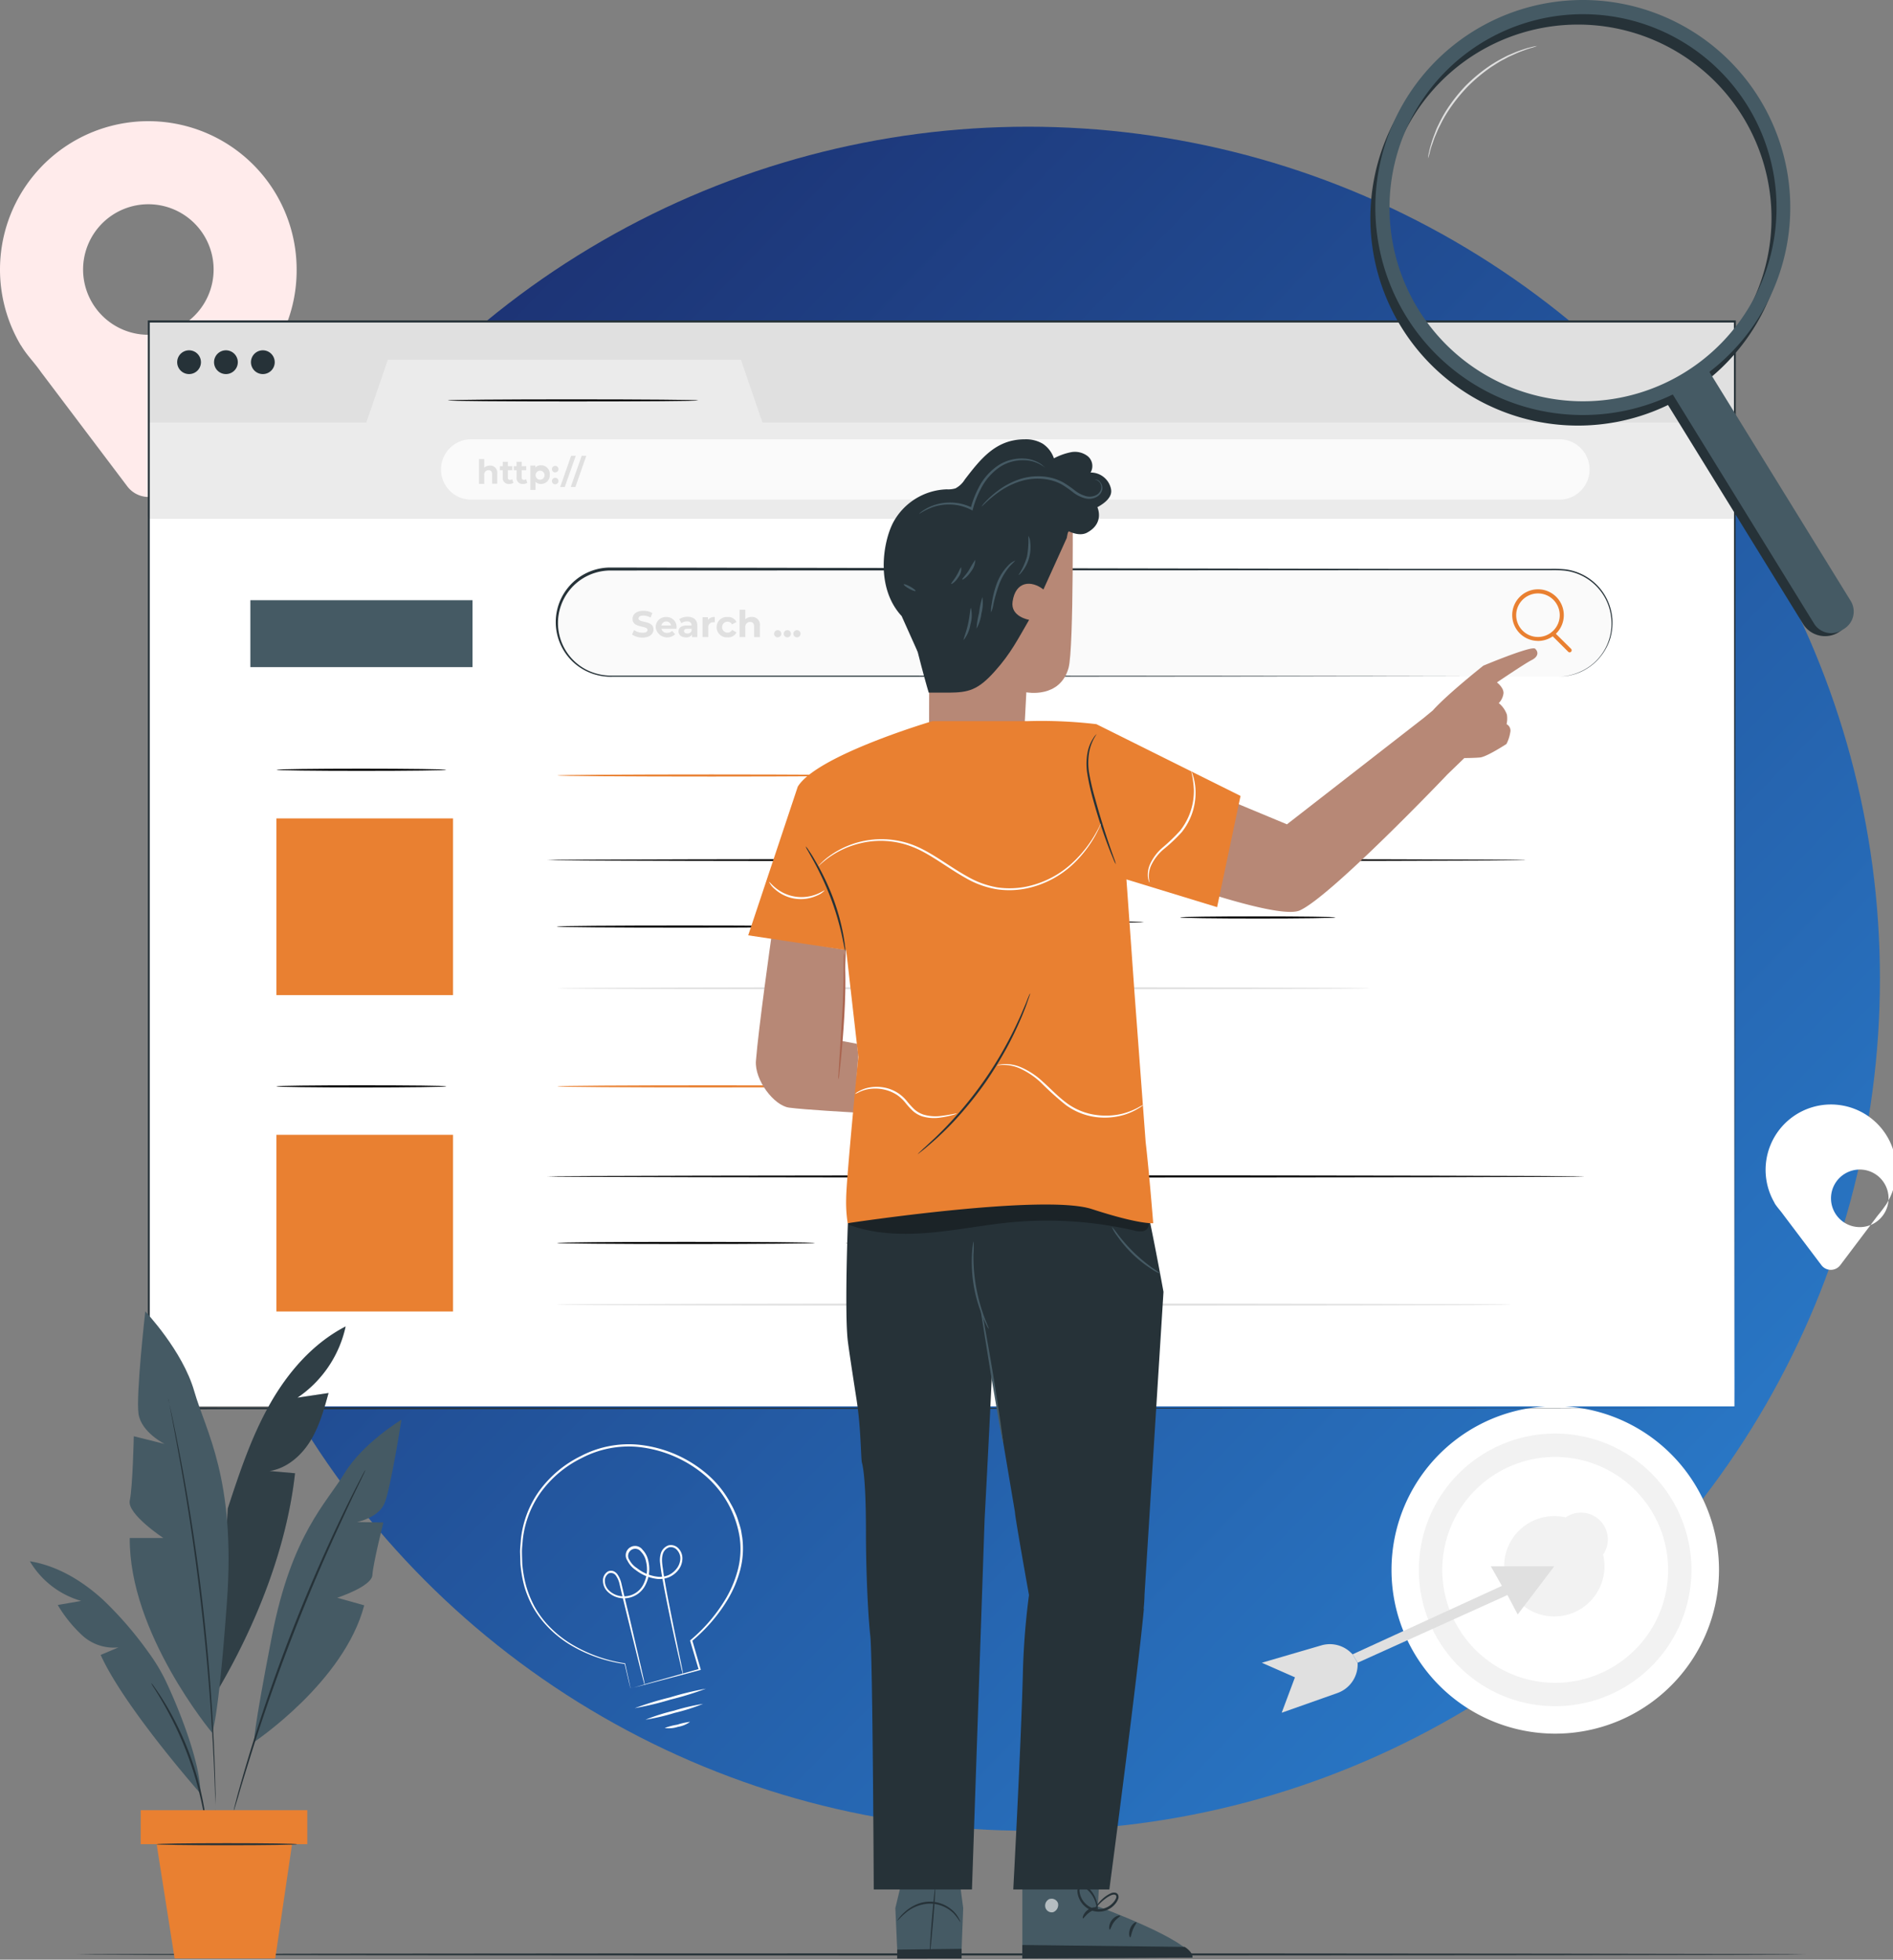 <?xml version="1.0" encoding="UTF-8"?>
<svg xmlns="http://www.w3.org/2000/svg" viewBox="0 0 400 414">
  <rect x="0" y="0" width="400" height="414" fill="#808080" stroke="none"/>
  <defs>
    <linearGradient id="a" x1=".13" x2=".85" y1=".15" y2=".85" gradientUnits="objectBoundingBox">
      <stop offset="0" stop-color="#112a73"></stop>
      <stop offset="1" stop-color="#1f75cc"></stop>
    </linearGradient>
  </defs>
  <circle cx="180" cy="180" r="180" fill="url(#a)" data-name="Ellipse 9467" opacity=".9" transform="translate(37.24 26.77)"></circle>
  <g data-name="Web search-pana">
    <path fill="#ffebeb" d="M62.68 57.08a31.34 31.34 0 1 0-58.3 15.84l.09.1c1.2 2.04 2.7 3.44 4.22 5.62l18.2 24.1a5.65 5.65 0 0 0 9.03 0l17.84-23.7a68.3 68.3 0 0 0 4.55-6l.06-.09a31.14 31.14 0 0 0 4.31-15.87ZM31.34 70.73a13.79 13.79 0 1 1 9.76-4.04 13.8 13.8 0 0 1-9.76 4.04Z" data-name="Pfad 89055"></path>
    <path fill="#fff" d="M400.7 247.16a13.81 13.81 0 1 0-25.72 6.98v.05c.53.86 1.2 1.53 1.87 2.47l8.02 10.62a2.5 2.5 0 0 0 3.99 0l7.88-10.44a29.6 29.6 0 0 0 2-2.66v-.04a13.67 13.67 0 0 0 1.97-6.98Zm-13.8 6a6.08 6.08 0 1 1 0 .01Z" data-name="Pfad 89056"></path>
    <path fill="#fff" d="M304.16 307.2a34.6 34.6 0 1 1 0 48.92 34.6 34.6 0 0 1 0-48.92Z" data-name="Pfad 89556"></path>
    <path fill="#f2f2f2" d="M328.61 360.46a28.8 28.8 0 1 1 28.8-28.8 28.8 28.8 0 0 1-28.8 28.8Zm0-52.66a23.86 23.86 0 1 0 23.87 23.87 23.86 23.86 0 0 0-23.87-23.87Z" data-name="Pfad 89057"></path>
    <path fill="#f2f2f2" d="M328.42 341.5a10.6 10.6 0 1 1 10.61-10.6 10.6 10.6 0 0 1-10.6 10.6Zm0-16.28a5.66 5.66 0 1 1 0 .01Z" data-name="Pfad 89058"></path>
    <path fill="#e0e0e0" d="M328.42 330.91h-13.4l2.34 4.13-31.55 14.46 1.06 1.78 31.66-14.3 2.17 4.1Z" data-name="Pfad 89059"></path>
    <path fill="#e0e0e0" d="m285.81 349.5-.33-.32a6.4 6.4 0 0 0-6.27-1.57l-12.58 3.67 7 3.08-2.8 7.48 11.8-4.17a6.41 6.41 0 0 0 4.24-6.35Z" data-name="Pfad 89060"></path>
    <path fill="#fff" d="m133.16 356.76.25-.09.75-.21 2.86-.86 10.73-3.01-.1.18-1.82-6.12v-.09l.09-.08a34.35 34.35 0 0 0 7.48-8.8 24.09 24.09 0 0 0 2.5-6 17.48 17.48 0 0 0 .4-6.86 21.61 21.61 0 0 0-7.05-12.86 25.96 25.96 0 0 0-14.58-6.29 21.44 21.44 0 0 0-11.72 2.35 23.4 23.4 0 0 0-8.74 7.35 21.17 21.17 0 0 0-3.75 9.98c-.06.86-.18 1.72-.17 2.58s.04 1.71.07 2.5a25.8 25.8 0 0 0 .86 4.76 22.3 22.3 0 0 0 1.72 4.21 20.67 20.67 0 0 0 2.47 3.51 23.3 23.3 0 0 0 6 4.82 30.82 30.82 0 0 0 10.63 3.67h.06v.06l.86 3.89.2 1a7 7 0 0 1 .07.35 1.35 1.35 0 0 1-.09-.3l-.24-.99-.92-3.92.07.06a30.43 30.43 0 0 1-10.76-3.59 23.42 23.42 0 0 1-6.09-4.84 21.04 21.04 0 0 1-2.57-3.56 22.57 22.57 0 0 1-1.8-4.29 27.31 27.31 0 0 1-.86-4.83l-.08-2.57c0-.86.12-1.72.17-2.57a21.48 21.48 0 0 1 3.8-10.2 23.86 23.86 0 0 1 8.9-7.5 21.85 21.85 0 0 1 12-2.4 26.32 26.32 0 0 1 14.86 6.41 21.54 21.54 0 0 1 4.81 6.1 13.66 13.66 0 0 1 .86 1.72 12.43 12.43 0 0 1 .67 1.71c.18.6.38 1.18.54 1.78s.21 1.2.33 1.8a17.96 17.96 0 0 1-.44 7.03 24.31 24.31 0 0 1-2.57 6.09 34.71 34.71 0 0 1-7.6 8.85l.05-.17 1.78 6.12.04.13-.14.05-10.85 2.88-2.86.75-.72.18Z" data-name="Pfad 89061"></path>
    <path fill="#fff" d="M149.15 356.76a64.23 64.23 0 0 1-7.46 2.3 64.39 64.39 0 0 1-7.58 1.82 67.42 67.42 0 0 1 7.46-2.28 65.57 65.57 0 0 1 7.58-1.84Z" data-name="Pfad 89062"></path>
    <path fill="#fff" d="M145.8 363.78a6.11 6.11 0 0 1-2.58 1.05 6.2 6.2 0 0 1-2.77.24 13.29 13.29 0 0 1 2.66-.7 13.88 13.88 0 0 1 2.68-.6Z" data-name="Pfad 89063"></path>
    <path fill="#fff" d="M136.22 355.96a.93.93 0 0 1-.09-.24l-.2-.73-.72-2.8-2.57-10.35c-.54-2.19-1.13-4.58-1.72-7.14a4.76 4.76 0 0 0-.74-1.77 1.26 1.26 0 0 0-1.57-.52 1.83 1.83 0 0 0-.8 1.64 2.81 2.81 0 0 0 .75 1.84 4.51 4.51 0 0 0 3.97 1.31 4.58 4.58 0 0 0 3.49-2.63 6.91 6.91 0 0 0 .5-4.65 4.14 4.14 0 0 0-1.08-2.1 1.5 1.5 0 0 0-2.43 1.77 4.64 4.64 0 0 0 1.6 1.71 8.57 8.57 0 0 0 4.39 1.81 4.83 4.83 0 0 0 2.24-.33 4.66 4.66 0 0 0 1.72-1.37 3.6 3.6 0 0 0 .79-1.99 2.57 2.57 0 0 0-.66-1.92 1.72 1.72 0 0 0-1.71-.6 2.13 2.13 0 0 0-1.3 1.35c-.42 1.26-.05 2.67.1 3.96.41 2.58.86 5.03 1.31 7.23.86 4.4 1.6 7.95 2.11 10.45l.58 2.83.13.75a1.3 1.3 0 0 1 0 .26 1.13 1.13 0 0 1-.07-.25l-.2-.73-.65-2.82c-.56-2.45-1.36-6-2.26-10.42-.44-2.2-.93-4.62-1.37-7.24-.1-.66-.2-1.32-.27-2.01a4.96 4.96 0 0 1 .17-2.15 2.57 2.57 0 0 1 1.57-1.62 2.17 2.17 0 0 1 2.2.71 3.04 3.04 0 0 1 .76 2.24 4 4 0 0 1-.86 2.25 5.08 5.08 0 0 1-1.93 1.5 5.37 5.37 0 0 1-2.46.39 9.12 9.12 0 0 1-4.63-1.9 4.94 4.94 0 0 1-1.72-1.95 1.97 1.97 0 0 1 3.2-2.3 4.67 4.67 0 0 1 1.2 2.34 7.37 7.37 0 0 1-.55 4.97 5.08 5.08 0 0 1-3.82 2.87 4.92 4.92 0 0 1-4.36-1.48 3.2 3.2 0 0 1-.85-2.13 2.2 2.2 0 0 1 1.04-2 1.53 1.53 0 0 1 1.19-.06 1.96 1.96 0 0 1 .85.7 5.53 5.53 0 0 1 .82 1.92c.6 2.57 1.17 4.97 1.71 7.17l2.4 10.37.64 2.83.15.73a.79.79 0 0 1 0 .3Z" data-name="Pfad 89064"></path>
    <path fill="#fff" d="M148.56 359.97a41.55 41.55 0 0 1-6 1.9 43.92 43.92 0 0 1-6.16 1.44 41.53 41.53 0 0 1 6-1.9 44.22 44.22 0 0 1 6.16-1.44Z" data-name="Pfad 89065"></path>
    <path fill="#263238" d="M381.65 412.9c0 .12-81.83.22-182.76.22s-182.78-.1-182.78-.22 81.82-.22 182.78-.22 182.76.1 182.76.22Z" data-name="Pfad 89066"></path>
    <path fill="#e0e0e0" d="M31.4 67.96h335.15v21.47H31.4z" data-name="Rechteck 148879"></path>
    <path fill="#fff" d="M31.34 109.15H366.5v187.97H31.34z" data-name="Rechteck 148880"></path>
    <path fill="#ebebeb" d="M31.4 89.27H77.4l4.56-13.28h74.6l4.55 13.28h205.44v20.34H31.38Z" data-name="Pfad 89067"></path>
    <path fill="#263238" d="M42.46 76.52a2.51 2.51 0 1 1-.74-1.78 2.52 2.52 0 0 1 .74 1.78Z" data-name="Pfad 89068"></path>
    <path fill="#263238" d="M50.25 76.52a2.51 2.51 0 1 1-.74-1.78 2.52 2.52 0 0 1 .74 1.78Z" data-name="Pfad 89069"></path>
    <path fill="#263238" d="M58.05 76.52a2.51 2.51 0 1 1-.74-1.78 2.52 2.52 0 0 1 .74 1.78Z" data-name="Pfad 89070"></path>
    <path fill="#fafafa" d="M329.51 105.56H99.57a6.38 6.38 0 0 1-6.38-6.38 6.38 6.38 0 0 1 6.38-6.38H329.5a6.38 6.38 0 0 1 6.38 6.38 6.38 6.38 0 0 1-6.38 6.38Z" data-name="Pfad 89071"></path>
    <path fill="#e0e0e0" d="M105.07 100.03v2.16h-1.09v-1.99c0-.6-.28-.86-.76-.86a.9.9 0 0 0-.9 1.02v1.87h-1.1v-5.24h1.1v1.82a1.72 1.72 0 0 1 1.2-.45 1.48 1.48 0 0 1 1.55 1.67Z" data-name="Pfad 89072"></path>
    <path fill="#e0e0e0" d="M108.49 102a1.53 1.53 0 0 1-.86.24 1.24 1.24 0 0 1-1.4-1.36v-1.54h-.6v-.86h.6v-.92h1.08v.92h.94v.86h-.94v1.54a.44.44 0 0 0 .47.5.7.7 0 0 0 .44-.14Z" data-name="Pfad 89073"></path>
    <path fill="#e0e0e0" d="M111.42 102a1.56 1.56 0 0 1-.86.24 1.24 1.24 0 0 1-1.4-1.36v-1.54h-.59v-.86h.58v-.92h1.1v.92h.94v.86h-.95v1.54a.45.45 0 0 0 .47.5.73.73 0 0 0 .45-.14Z" data-name="Pfad 89074"></path>
    <path fill="#e0e0e0" d="M116.17 100.3a1.83 1.83 0 0 1-1.88 1.94 1.47 1.47 0 0 1-1.13-.45v1.71h-1.1v-5.14h1.07v.43a1.48 1.48 0 0 1 1.18-.49 1.83 1.83 0 0 1 1.86 2Zm-1.1 0a.95.95 0 1 0-.25.74.96.96 0 0 0 .24-.74Z" data-name="Pfad 89075"></path>
    <path fill="#e0e0e0" d="M116.63 99.04a.69.69 0 1 1 .32.66.69.69 0 0 1-.32-.66Zm0 2.51a.69.69 0 1 1 .32.66.69.69 0 0 1-.32-.66Z" data-name="Pfad 89076"></path>
    <path fill="#e0e0e0" d="M120.68 96.29h.98l-2.32 6.6h-.97Z" data-name="Pfad 89077"></path>
    <path fill="#e0e0e0" d="M122.92 96.29h.97l-2.31 6.6h-.98Z" data-name="Pfad 89078"></path>
    <path fill="#fafafa" d="M329.3 142.95H128.96a11.31 11.31 0 0 1-11.3-11.3 11.32 11.32 0 0 1 11.3-11.32H329.3a11.32 11.32 0 0 1 11.32 11.31 11.31 11.31 0 0 1-11.32 11.31Z" data-name="Pfad 89079"></path>
    <path fill="#263238" d="M329.3 142.96a11.91 11.91 0 0 0 4.63-1.05 11.1 11.1 0 0 0 6.56-11 11.24 11.24 0 0 0-1.27-4.48 11.36 11.36 0 0 0-3.37-3.85 11.15 11.15 0 0 0-5.2-2.02 26.36 26.36 0 0 0-2.98-.09h-31.93l-166.76.06a11.1 11.1 0 0 0-5.19 20.9 11.5 11.5 0 0 0 5.57 1.3h55.89l74.97.05 50.6.07-50.6.07-74.97.05h-55.9a11.8 11.8 0 0 1-5.76-1.34 11.53 11.53 0 0 1 5.39-21.73l166.8.28h31.92a27.26 27.26 0 0 1 3.03.1 11.43 11.43 0 0 1 9.97 10.55 11.73 11.73 0 0 1-.5 4.2 11.52 11.52 0 0 1-1.71 3.3 11.37 11.37 0 0 1-4.5 3.63 11.66 11.66 0 0 1-3.43.92c-.84.08-1.26.08-1.26.08Z" data-name="Pfad 89080"></path>
    <path fill="#e0e0e0" d="m133.56 134.05.42-.94a3.23 3.23 0 0 0 1.8.57c.74 0 1.04-.25 1.04-.59 0-1.02-3.16-.31-3.16-2.34 0-.92.75-1.71 2.3-1.71a3.67 3.67 0 0 1 1.89.48l-.39.96a3.04 3.04 0 0 0-1.5-.43c-.75 0-1.04.28-1.04.62 0 1 3.16.31 3.16 2.31 0 .91-.76 1.72-2.3 1.72a3.83 3.83 0 0 1-2.22-.65Z" data-name="Pfad 89081"></path>
    <path fill="#e0e0e0" d="M142.93 132.84h-3.16a1.12 1.12 0 0 0 1.2.86 1.42 1.42 0 0 0 1.04-.41l.65.7a2.44 2.44 0 0 1-4.11-1.48 2.13 2.13 0 0 1 2.23-2.15 2.08 2.08 0 0 1 2.18 2.17l-.03.31Zm-3.18-.7h2.06a1.05 1.05 0 0 0-2.06 0Z" data-name="Pfad 89082"></path>
    <path fill="#e0e0e0" d="M147.35 132.2v2.4h-1.13v-.53a1.38 1.38 0 0 1-1.28.59c-.98 0-1.56-.55-1.56-1.27s.52-1.25 1.79-1.25h.97c0-.52-.32-.86-.97-.86a2 2 0 0 0-1.2.38l-.44-.85a3.22 3.22 0 0 1 1.8-.51c1.25.05 2.02.64 2.02 1.9Zm-1.21 1.07v-.43h-.86c-.57 0-.75.2-.75.49s.26.5.68.5a.9.9 0 0 0 .93-.56Z" data-name="Pfad 89083"></path>
    <path fill="#e0e0e0" d="M151.04 130.35v1.11h-.27a1.03 1.03 0 0 0-1.11 1.15v1.98h-1.21v-4.19h1.15v.55a1.72 1.72 0 0 1 1.44-.6Z" data-name="Pfad 89084"></path>
    <path fill="#e0e0e0" d="M151.42 132.5a2.16 2.16 0 0 1 2.33-2.15 1.91 1.91 0 0 1 1.87 1.06l-.94.5a1.04 1.04 0 0 0-.94-.57 1.16 1.16 0 1 0 0 2.32 1.02 1.02 0 0 0 .94-.58l.94.52a1.93 1.93 0 0 1-1.87 1.05 2.16 2.16 0 0 1-2.33-2.15Z" data-name="Pfad 89085"></path>
    <path fill="#e0e0e0" d="M160.57 132.2v2.4h-1.22v-2.22c0-.68-.3-.98-.86-.98a1 1 0 0 0-1 1.13v2.06h-1.22v-5.77h1.22v2.02a1.83 1.83 0 0 1 1.33-.5 1.64 1.64 0 0 1 1.75 1.85Z" data-name="Pfad 89086"></path>
    <path fill="#e0e0e0" d="M163.57 133.9a.76.76 0 1 1 .76.75.76.76 0 0 1-.76-.76Z" data-name="Pfad 89087"></path>
    <path fill="#e0e0e0" d="M165.61 133.89a.76.76 0 1 1 .76.76.75.75 0 0 1-.76-.76Z" data-name="Pfad 89088"></path>
    <path fill="#e0e0e0" d="M167.64 133.9a.76.76 0 1 1 .76.75.76.76 0 0 1-.76-.76Z" data-name="Pfad 89089"></path>
    <path d="M94.32 162.63c0 .12-8.04.22-17.95.22s-17.96-.1-17.96-.22 8.04-.23 17.96-.23 17.95.12 17.95.23Z" data-name="Pfad 89090"></path>
    <path fill="#e98031" d="M58.41 172.9h37.32v37.33H58.41z" data-name="Rechteck 148881"></path>
    <path d="M322.5 181.7c0 .13-46.31.23-103.46.23s-103.45-.1-103.45-.22 46.3-.23 103.45-.23 103.46.1 103.46.23Z" data-name="Pfad 89091"></path>
    <path d="M172.18 195.75c0 .13-12.2.22-27.26.22s-27.27-.09-27.27-.22 12.2-.22 27.27-.22 27.26.1 27.26.22Z" data-name="Pfad 89092"></path>
    <path fill="#e0e0e0" d="M289.43 208.79c0 .12-38.46.22-85.89.22s-85.89-.1-85.89-.22 38.45-.24 85.9-.24 85.88.1 85.88.24Z" data-name="Pfad 89093"></path>
    <path d="M94.32 229.51c0 .12-8.04.23-17.95.23s-17.96-.1-17.96-.23 8.04-.22 17.96-.22 17.95.08 17.95.22Z" data-name="Pfad 89094"></path>
    <path fill="#e98031" d="M58.41 239.75h37.32v37.32H58.41z" data-name="Rechteck 148882"></path>
    <path d="M334.8 248.54c0 .13-49.08.22-109.6.22s-109.62-.1-109.62-.22 49.07-.22 109.61-.22 109.6.1 109.6.22Z" data-name="Pfad 89095"></path>
    <path d="M172.18 262.6c0 .12-12.2.22-27.26.22s-27.27-.1-27.27-.22 12.2-.23 27.27-.23 27.26.1 27.26.23Z" data-name="Pfad 89096"></path>
    <path fill="#e0e0e0" d="M319.34 275.62c0 .13-45.15.22-100.83.22s-100.86-.09-100.86-.22 45.15-.22 100.86-.22 100.83.1 100.83.22Z" data-name="Pfad 89097"></path>
    <path fill="#263238" d="m366.56 297.57-.18-229.61.18.18H31.42l.22-.23v229.62l-.2-.2 335.16.2-335.16.2h-.2V67.69h335.55v.18c-.16 139.83-.24 228.23-.24 229.7Z" data-name="Pfad 89098"></path>
    <path d="M147.52 84.6c0 .12-11.84.21-26.43.21s-26.43-.09-26.43-.22 11.84-.22 26.43-.22 26.43.1 26.43.22Z" data-name="Pfad 89099"></path>
    <path fill="#455a64" d="M52.9 126.8h46.94v14.14H52.9z" data-name="Rechteck 148883"></path>
    <path fill="#e98031" d="M182.96 163.83c0 .13-14.58.23-32.59.23s-32.58-.1-32.58-.23 14.57-.22 32.58-.22 32.59.1 32.59.22Z" data-name="Pfad 89100"></path>
    <path fill="#e98031" d="M182.96 229.51c0 .12-14.58.23-32.59.23s-32.58-.1-32.58-.23 14.57-.22 32.58-.22 32.59.08 32.59.22Z" data-name="Pfad 89101"></path>
    <path fill="#e98031" d="M324.99 135.4a5.45 5.45 0 1 1 5.45-5.44 5.45 5.45 0 0 1-5.45 5.45Zm0-10.03a4.6 4.6 0 1 0 4.59 4.6 4.6 4.6 0 0 0-4.59-4.6Z" data-name="Pfad 89102"></path>
    <path fill="#e98031" d="M331.69 137.83a.44.44 0 0 1-.31-.13l-3.55-3.53a.43.43 0 0 1 .6-.6l3.56 3.52a.44.44 0 0 1-.3.73Z" data-name="Pfad 89103"></path>
    <path d="M241.66 194.8c0 .11-14.04.21-31.36.21s-31.37-.1-31.37-.22 14.05-.22 31.37-.22 31.36.1 31.36.22Z" data-name="Pfad 89104"></path>
    <path d="M282.2 193.82c0 .13-7.35.23-16.4.23s-16.42-.1-16.42-.23 7.35-.22 16.42-.22 16.4.1 16.4.22Z" data-name="Pfad 89105"></path>
    <path d="M241.36 262.6c0 .12-14.04.22-31.36.22s-31.36-.1-31.36-.22 14.04-.23 31.36-.23 31.36.1 31.36.23Z" data-name="Pfad 89106"></path>
    <path fill="#455a64" d="M73.02 280.24c-6.97 3.6-12.3 9.81-16.13 16.65s-6.31 14.32-8.76 21.8L46 357.1c8.1-13.78 14.58-29.97 16.34-45.85l-5.38-.48c3.6-.55 6.64-3.17 8.57-6.27s2.92-6.68 3.89-10.2l-6.57.98a24.4 24.4 0 0 0 10.18-15.03Z" data-name="Pfad 89107"></path>
    <g data-name="Gruppe 164015" opacity=".3">
      <path d="M73.02 280.24c-6.97 3.6-12.3 9.81-16.13 16.65s-6.31 14.32-8.76 21.8L46 357.1c8.1-13.78 14.58-29.97 16.34-45.85l-5.38-.48c3.6-.55 6.64-3.17 8.57-6.27s2.92-6.68 3.89-10.2l-6.57.98a24.4 24.4 0 0 0 10.18-15.03Z" data-name="Pfad 89108"></path>
    </g>
    <path fill="#455a64" d="M44.79 366.03S27.22 345 27.42 324.93h7.1s-7.72-5.08-7.1-7.92.85-13.58.85-13.58l6.5 1.62s-4.88-2.44-5.49-6.29 1.42-21.7 1.42-21.7 7.9 8.32 10.34 16.84 8.79 18.45 6.92 44.4-3.17 27.73-3.17 27.73Z" data-name="Pfad 89109"></path>
    <path fill="#455a64" d="M53.7 368.02s19.03-12.69 23.26-28.87l-5.7-1.6s7.3-2.38 7.43-4.8 2.32-11.1 2.32-11.1l-5.58-.1s4.46-.86 5.78-3.86 3.61-17.75 3.61-17.75-8.18 4.95-12 11.27-11.15 12.9-15.31 34.18-3.81 22.63-3.81 22.63Z" data-name="Pfad 89110"></path>
    <path fill="#263238" d="M35.47 295.4a1.08 1.08 0 0 1 .07.22l.15.64.58 2.5a428.76 428.76 0 0 1 9.27 80.26v3.24a.65.65 0 0 1 0 .23.7.7 0 0 1 0-.23v-.66c0-.62-.06-1.47-.1-2.57a489.67 489.67 0 0 0-7.52-70.94 843.17 843.17 0 0 0-2.2-11.74l-.12-.66a.74.74 0 0 1-.13-.29Z" data-name="Pfad 89111"></path>
    <path fill="#455a64" d="M42.35 378.9s-16.08-18.2-21.08-29.27l3.78-1.6a9.78 9.78 0 0 1-7.65-2.51 28.65 28.65 0 0 1-5.2-6.44l4.96-.86a18.48 18.48 0 0 1-10.85-8.38c5.87.96 11.15 4.18 15.53 8.2a77.28 77.28 0 0 1 9.43 10.9 38.28 38.28 0 0 1 3.66 6c2.68 5.6 7.43 17.27 7.42 23.97Z" data-name="Pfad 89112"></path>
    <path fill="#263238" d="M77.21 310.58a.66.66 0 0 1-.07.19l-.24.53-.97 2.03a315.6 315.6 0 0 0-3.54 7.47 402.26 402.26 0 0 0-19.65 50.81c-1.04 3.34-1.86 6-2.4 7.92l-.66 2.17-.18.55c0 .12-.07.2-.08.18a1.2 1.2 0 0 1 0-.2l.14-.56.56-2.18a356.54 356.54 0 0 1 21.94-58.83 271.3 271.3 0 0 1 3.68-7.4l1.04-2 .29-.51a.97.97 0 0 1 .14-.17Z" data-name="Pfad 89113"></path>
    <path fill="#263238" d="M43.72 386.73a7.38 7.38 0 0 1-.26-1.3c-.13-.86-.34-2.05-.64-3.54a75.46 75.46 0 0 0-3.27-11.4 74.67 74.67 0 0 0-5.09-10.72 80.52 80.52 0 0 0-1.86-3.08 7.72 7.72 0 0 1-.66-1.15 7.34 7.34 0 0 1 .8 1.05c.51.7 1.2 1.72 2 3.03a64.02 64.02 0 0 1 8.38 22.2c.26 1.52.43 2.73.51 3.6a7.93 7.93 0 0 1 .09 1.31Z" data-name="Pfad 89114"></path>
    <path fill="#e98031" d="M29.74 382.43h35.19v7.18h-35.2z" data-name="Rechteck 148884"></path>
    <path fill="#e98031" d="m33.1 389.62 3.8 24.14h21.26l3.55-24.14Z" data-name="Pfad 89115"></path>
    <path fill="#263238" d="M62.77 389.62c0 .12-6.65.22-14.87.22s-14.86-.1-14.86-.22 6.65-.22 14.86-.22 14.87.09 14.87.22Z" data-name="Pfad 89116"></path>
    <path fill="#455a64" d="M216.03 395.95v17.8l35.92-.17c-.26-3.61-19.97-10.82-19.97-10.82l.39-6.86Z" data-name="Pfad 89117"></path>
    <g data-name="Gruppe 164016" opacity=".6">
      <path fill="#fff" d="M221.86 401.15a1.54 1.54 0 0 0-.98 1.78 1.4 1.4 0 0 0 1.66 1.05 1.65 1.65 0 0 0 1.02-1.9 1.42 1.42 0 0 0-1.83-.86" data-name="Pfad 89118"></path>
    </g>
    <path fill="#263238" d="M216.03 413.75v-2.84l34.3.4s1.79 1.07 1.63 2.26Z" data-name="Pfad 89119"></path>
    <path fill="#263238" d="M232 403.1c0 .2-.87.3-1.72.87s-1.3 1.38-1.46 1.32.09-1.15 1.12-1.86 2.09-.5 2.05-.32Z" data-name="Pfad 89120"></path>
    <path fill="#263238" d="M236.7 404.75c0 .18-.71.51-1.3 1.3s-.73 1.62-.9 1.61-.3-1.04.43-2.01 1.76-1.07 1.77-.9Z" data-name="Pfad 89121"></path>
    <path fill="#263238" d="M238.82 409.29c-.16.04-.42-.86 0-1.9s1.24-1.43 1.32-1.28-.42.7-.76 1.55-.4 1.61-.56 1.63Z" data-name="Pfad 89122"></path>
    <path fill="#263238" d="M231.64 398.04c-.07.17-.86-.07-1.86 0s-1.71.43-1.83.27.63-.86 1.79-.91 1.99.5 1.9.64Z" data-name="Pfad 89123"></path>
    <path fill="#263238" d="M231.85 403.9a2.8 2.8 0 0 0 .08-1.08 6 6 0 0 0-.96-2.8 5.58 5.58 0 0 0-1.4-1.49 1.2 1.2 0 0 0-1.21-.21 1.39 1.39 0 0 0-.71 1.17 4.7 4.7 0 0 0 3.15 4.17 4.51 4.51 0 0 0 4.86-1.44 3.43 3.43 0 0 0 .64-1.1 1.18 1.18 0 0 0 0-.71.86.86 0 0 0-.49-.51 1.48 1.48 0 0 0-1.11.1 6.5 6.5 0 0 0-.86.48 7.6 7.6 0 0 0-2.05 2.03 2.9 2.9 0 0 0-.5.95 10.6 10.6 0 0 1 2.73-2.65c.48-.28 1.12-.67 1.62-.5.23.1.31.36.2.67a2.9 2.9 0 0 1-.56.9 4.07 4.07 0 0 1-4.34 1.27 4.29 4.29 0 0 1-2.84-3.62.72.72 0 0 1 1.22-.62 5.28 5.28 0 0 1 1.33 1.33 6.25 6.25 0 0 1 1.06 2.57c.11.7.1 1.1.14 1.1Z" data-name="Pfad 89124"></path>
    <path fill="#455a64" d="m202.92 398.52.61 4.59-.4 10.33-13.46.33-.48-10.66 1.53-6.34Z" data-name="Pfad 89125"></path>
    <path fill="#263238" d="M196.48 412.66c-.1 0 .1-3.16.42-7.06s.66-7.07.73-7.08-.1 3.16-.43 7.07-.65 7.07-.72 7.07Z" data-name="Pfad 89126"></path>
    <path fill="#263238" d="m203.18 411.72-13.6.16v1.89l13.6-.01Z" data-name="Pfad 89127"></path>
    <path fill="#263238" d="M189.62 405.77a3 3 0 0 1 .34-.54 8.87 8.87 0 0 1 1.2-1.28 9.1 9.1 0 0 1 2.17-1.46 7.17 7.17 0 0 1 8.4 1.55 6.3 6.3 0 0 1 .98 1.47 1.72 1.72 0 0 1 .22.6 14.81 14.81 0 0 0-1.41-1.87 7.21 7.21 0 0 0-5.05-2.07 8.23 8.23 0 0 0-5.15 2c-1.1.92-1.65 1.66-1.7 1.6Z" data-name="Pfad 89128"></path>
    <path fill="#b78876" d="m196.41 110.1-.1 46.52 19.97.96.59-11.32s7.09 1.4 8.92-5.15c1.17-4.2.85-36.73.85-36.73Z" data-name="Pfad 89129"></path>
    <path fill="#263238" d="M229.25 107.64c-3.15.9-3.83 6-3.83 6l-4.94 10.9c-2.5-1.96-5.89-1.85-6.52 2.58-.46 3.19 3.5 3.83 3.5 3.83-2.3 3.93-3.87 7.12-7.24 10.85-3.62 4.08-5.68 4.48-9.62 4.53h-4.36s-2.13-6.92-6.08-24.21c-4.37-19.2 18.32-16.73 22.53-21.62 6.85-7.97 26.5 4.3 16.56 7.14Z" data-name="Pfad 89130"></path>
    <path fill="#263238" d="M234.79 103.46a4.36 4.36 0 0 0-4.35-3.63 2.7 2.7 0 0 0-.57-3.43 4.42 4.42 0 0 0-3.59-.86 13.19 13.19 0 0 0-3.58 1.29 6.08 6.08 0 0 0-2.32-3.06 6.99 6.99 0 0 0-3.85-.96c-6.13 0-9.35 4.2-12.65 8.48a5.14 5.14 0 0 1-1.98 1.88 5.33 5.33 0 0 1-1.85.21 13.33 13.33 0 0 0-11.34 7.05c-2.14 4.14-3.74 13.72 1.81 19.72l3.35 7.47 32-25.37c.24.12 2.25 1.1 3.79.3 3.83-2.03 2.22-5.39 2.22-5.39.31-.21 3.24-1.64 2.9-3.7Z" data-name="Pfad 89131"></path>
    <path fill="#455a64" d="M205.16 128.42a6.96 6.96 0 0 1-.11 3.53 6.86 6.86 0 0 1-1.42 3.24c-.13-.07.51-1.49.92-3.35s.46-3.42.61-3.42Z" data-name="Pfad 89132"></path>
    <path fill="#455a64" d="M207.58 126.13a8.63 8.63 0 0 1-.19 3.43 8.45 8.45 0 0 1-1.05 3.24 18.62 18.62 0 0 1 .55-3.33 18.01 18.01 0 0 1 .69-3.34Z" data-name="Pfad 89133"></path>
    <path fill="#455a64" d="M214.5 118.45c.04.07-.52.48-1.24 1.32a13.06 13.06 0 0 0-2.15 3.72 31.93 31.93 0 0 0-1.2 4.18 6.38 6.38 0 0 1-.5 1.72 6.63 6.63 0 0 1 .15-1.83 20.68 20.68 0 0 1 1.07-4.29 10.94 10.94 0 0 1 2.37-3.77 3.9 3.9 0 0 1 1.5-1.05Z" data-name="Pfad 89134"></path>
    <path fill="#455a64" d="M217.29 113.22a2.64 2.64 0 0 1 .4 1.26 8.35 8.35 0 0 1-.19 3.18 7.98 7.98 0 0 1-1.35 2.88c-.48.66-.85.98-.93.93a14.4 14.4 0 0 0 1.8-3.93 19.79 19.79 0 0 0 .27-4.32Z" data-name="Pfad 89135"></path>
    <path fill="#455a64" d="M193.46 124.84c-.07.13-.68-.09-1.37-.47s-1.19-.8-1.12-.92.68.1 1.36.48 1.2.8 1.13.91Z" data-name="Pfad 89136"></path>
    <path fill="#455a64" d="M203.1 119.88a2.83 2.83 0 0 1-.56 2.02c-.62 1.02-1.45 1.56-1.54 1.45s.54-.77 1.1-1.71.86-1.8 1-1.76Z" data-name="Pfad 89137"></path>
    <path fill="#455a64" d="M206.07 118.28a3.97 3.97 0 0 1-.86 2.42c-.8 1.22-1.8 1.87-1.88 1.72s.72-.86 1.46-2.04a21.15 21.15 0 0 1 1.28-2.1Z" data-name="Pfad 89138"></path>
    <path fill="#455a64" d="M220.82 98.78a11.61 11.61 0 0 0-1.1-.7 7.37 7.37 0 0 0-3.34-.85 8.97 8.97 0 0 0-4.92 1.31 12.2 12.2 0 0 0-4.17 4.67 20.46 20.46 0 0 0-1.72 4.36l-.08.3-.27-.15a10.02 10.02 0 0 0-4.45-1.14 10.66 10.66 0 0 0-3.63.55 15.32 15.32 0 0 0-2.97 1.48 3 3 0 0 1 .67-.6 9.04 9.04 0 0 1 2.2-1.17 10.35 10.35 0 0 1 3.73-.67 10.21 10.21 0 0 1 4.69 1.12l-.36.15a20.68 20.68 0 0 1 1.72-4.47 12.37 12.37 0 0 1 4.38-4.82 9.15 9.15 0 0 1 5.15-1.28 7.1 7.1 0 0 1 3.43 1.05 4.49 4.49 0 0 1 .76.61c.21.16.29.25.28.25Z" data-name="Pfad 89139"></path>
    <path fill="#455a64" d="M231.32 101.32a1.21 1.21 0 0 1 1.14.52 1.96 1.96 0 0 1 .47 1.46 2.27 2.27 0 0 1-1.17 1.66 3.31 3.31 0 0 1-2.43.33 7.1 7.1 0 0 1-2.5-1.21 23.7 23.7 0 0 0-2.45-1.72 9.96 9.96 0 0 0-2.95-1.04 12.32 12.32 0 0 0-6 .41 16.46 16.46 0 0 0-4.45 2.27c-2.33 1.67-3.48 3.08-3.56 3a6.07 6.07 0 0 1 .8-.99 18.87 18.87 0 0 1 2.58-2.3 16.05 16.05 0 0 1 4.51-2.42 12.54 12.54 0 0 1 6.26-.47 10.38 10.38 0 0 1 3.1 1.1 23.21 23.21 0 0 1 2.48 1.72 6.71 6.71 0 0 0 2.33 1.18 2.97 2.97 0 0 0 2.16-.23 2 2 0 0 0 1.05-1.39 1.77 1.77 0 0 0-.33-1.3 1.72 1.72 0 0 0-1.03-.58Z" data-name="Pfad 89140"></path>
    <path fill="#b78876" d="M324.37 137.04c-.76-.67-10.93 3.59-10.93 3.59s-7.59 6-10.7 9.48l-1.94 1.6-28.86 22.44-35.5-14.77-7.72 19.8s39.86 15.87 45.93 13.16c6.6-2.95 31.16-28.67 31.22-28.76l3.55-3.43s1.88 0 3.3-.12 5.6-2.85 5.6-2.85a8.1 8.1 0 0 0 .8-2.43 1.55 1.55 0 0 0-.77-1.76 5.54 5.54 0 0 0 .07-2 5.48 5.48 0 0 0-1.72-2.45 3.58 3.58 0 0 0 .95-1.8c.35-1.3-1.34-2.57-1.34-2.57s5.9-4 7.34-4.72 1.47-1.74.72-2.41Z" data-name="Pfad 89141"></path>
    <path fill="#263238" d="M241.66 339.87c.12-1.3.18-2.31.18-2.94l4.01-64s-3.37-18.7-4.96-23.65l-14.33-5.54-19.1 7.43-.2-2.49-28.1 9.73s-.73 19.18 0 25.02c.24 1.88.97 6.72 1.86 12.43s.9 12.41 1.1 13.1c.67 2.53.86 8.73.86 14.94 0 7.89.42 17.28.92 21.74s.73 53.54.73 53.54h20.75l2.67-78.17c.45-8.38 1.11-21.19 1.54-30.46l4.87 28.87c0 1.05 2.97 17.56 2.97 17.56a156.42 156.42 0 0 0-1.27 15.66c-.34 14.57-2.05 46.54-2.05 46.54h20.3s6.11-46.2 7.3-59.32Z" data-name="Pfad 89142"></path>
    <path fill="#455a64" d="M245.2 269.1a8.25 8.25 0 0 1-1.88-1 25.66 25.66 0 0 1-4.02-3.18 26.16 26.16 0 0 1-3.3-3.9 7.4 7.4 0 0 1-1.06-1.84 16 16 0 0 1 1.3 1.65 36.32 36.32 0 0 0 3.37 3.79 35.36 35.36 0 0 0 3.87 3.23 14.87 14.87 0 0 1 1.72 1.25Z" data-name="Pfad 89143"></path>
    <path fill="#455a64" d="M208.94 280.73a2.48 2.48 0 0 1-.4-.63 19.03 19.03 0 0 1-.86-1.86 30.58 30.58 0 0 1-1.9-6.47 31 31 0 0 1-.4-6.73c.04-.86.11-1.55.2-2.03a2.4 2.4 0 0 1 .15-.74 23.83 23.83 0 0 1-.04 2.78 36.53 36.53 0 0 0 .53 6.64 37.38 37.38 0 0 0 1.72 6.44c.6 1.6 1.06 2.57 1 2.6Z" data-name="Pfad 89144"></path>
    <path fill="#455a64" d="M211.95 304.83a5.57 5.57 0 0 1-.26-1.12l-.57-3.06-1.71-10.12-2.3-14.34a20.87 20.87 0 0 1 .98 4.14 550.04 550.04 0 0 1 3.34 20.27l.42 3.09a5.14 5.14 0 0 1 .1 1.14Z" data-name="Pfad 89145"></path>
    <path fill="#b78876" d="M162.98 198.08s-2.73 19.29-3.25 26.05c-.3 4.07 3.83 9.43 6.98 9.87s13.79 1.03 13.79 1.03l.86-12.1-.28-2.41-3.3-.62 1-19.2Z" data-name="Pfad 89146"></path>
    <path fill="#aa6550" d="M178.37 201.36a4.37 4.37 0 0 1 .12 1.05c.05.67.09 1.65.12 2.87.06 2.42 0 5.77-.21 9.43s-.5 7.03-.74 9.43l-.31 2.85a4.51 4.51 0 0 1-.18 1.04 4.76 4.76 0 0 1 0-1.05l.17-2.87.6-9.43c.23-3.63.31-7.02.34-9.44v-2.86a4.9 4.9 0 0 1 .09-1.02Z" data-name="Pfad 89147"></path>
    <g data-name="Gruppe 164017" opacity=".3">
      <path d="M179.41 258.76c5.4 2 11.32 2.17 17.06 1.67s11.41-1.65 17.15-2.2a82.13 82.13 0 0 1 25.97 1.72 4.6 4.6 0 0 0 1.84.17 1.53 1.53 0 0 0 1.29-1.15c.15-.96-.9-1.63-1.8-2a76.62 76.62 0 0 0-61.67 1.37" data-name="Pfad 89148"></path>
    </g>
    <path fill="#e98031" d="m262.13 168.15-30.46-15.16a99.35 99.35 0 0 0-14.48-.64h-20.16s-24.42 7.2-28.46 13.85L158.1 197.6l20.7 3.12 2.57 22.55s-2.57 26.11-2.57 29.9a28.51 28.51 0 0 0 .32 5.25s41.42-6.3 51.61-2.98 12.95 2.98 12.95 2.98-.86-10.84-1.6-17.15l-2.35-31.47-1.71-24.01 19.16 5.86Z" data-name="Pfad 89149"></path>
    <path fill="#263238" d="M178.61 200.96c-.07 0-.28-1.3-.73-3.39a57.52 57.52 0 0 0-2.4-8 64.1 64.1 0 0 0-3.55-7.65l-1.26-2.25a3.63 3.63 0 0 1-.42-.85 4.06 4.06 0 0 1 .59.76 25.13 25.13 0 0 1 1.38 2.2 50.35 50.35 0 0 1 3.7 7.64 46.52 46.52 0 0 1 2.28 8.1c.19 1.05.3 1.9.37 2.5a3.79 3.79 0 0 1 .04.94Z" data-name="Pfad 89150"></path>
    <path fill="#263238" d="M217.67 209.87a1.47 1.47 0 0 1-.1.42l-.4 1.15c-.17.51-.38 1.12-.66 1.82s-.59 1.51-.98 2.37c-.75 1.71-1.72 3.79-2.94 6s-2.65 4.56-4.28 6.94a77.05 77.05 0 0 1-5.05 6.44 59.36 59.36 0 0 1-4.63 4.82c-.68.66-1.34 1.22-1.9 1.71s-1.07.93-1.48 1.26l-.96.76a2.04 2.04 0 0 1-.35.25 3.47 3.47 0 0 1 .3-.32l.9-.86c.4-.34.86-.78 1.42-1.3s1.18-1.09 1.85-1.76a80.88 80.88 0 0 0 9.53-11.28 78.1 78.1 0 0 0 4.29-6.86c1.2-2.15 2.22-4.2 3-5.93.41-.85.73-1.65 1.03-2.34s.55-1.28.74-1.78.34-.86.47-1.13a1.72 1.72 0 0 1 .2-.38Z" data-name="Pfad 89151"></path>
    <path fill="#263238" d="M231.75 155.06a9.8 9.8 0 0 0-1.6 3.83 13.22 13.22 0 0 0 0 4.5 52.76 52.76 0 0 0 1.28 5.43 164.24 164.24 0 0 0 4.02 12.66 6.14 6.14 0 0 1 .33 1.09 5.67 5.67 0 0 1-.5-1.03c-.28-.67-.69-1.64-1.15-2.87-.93-2.45-2.1-5.88-3.15-9.73a48.88 48.88 0 0 1-1.22-5.46 13.07 13.07 0 0 1 .07-4.62 8.4 8.4 0 0 1 1.18-2.89 3.23 3.23 0 0 1 .74-.9Z" data-name="Pfad 89152"></path>
    <path fill="#fff" d="M174.27 188.1a4.37 4.37 0 0 1-1.63 1.1 8.2 8.2 0 0 1-8.91-1.35 4.29 4.29 0 0 1-1.22-1.54c.06-.05.5.56 1.42 1.3a8.65 8.65 0 0 0 8.64 1.3c1.05-.42 1.66-.87 1.7-.8Z" data-name="Pfad 89153"></path>
    <path fill="#fff" d="M232.65 173.94a3.43 3.43 0 0 1-.25.66c-.2.43-.48 1.05-.9 1.82a25.2 25.2 0 0 1-4.53 5.93 20.44 20.44 0 0 1-9.67 5.26 18.1 18.1 0 0 1-6.56.28 19.23 19.23 0 0 1-6.62-2.36c-4.21-2.35-7.77-5.33-11.67-6.75a18.27 18.27 0 0 0-10.75-.6 19.04 19.04 0 0 0-6.68 3.07c-1.4 1.04-2.07 1.77-2.1 1.72a13.29 13.29 0 0 1 2-1.87 18.8 18.8 0 0 1 17.68-2.71c3.99 1.44 7.57 4.42 11.73 6.74a19.05 19.05 0 0 0 6.48 2.36 17.91 17.91 0 0 0 6.4-.25 20.3 20.3 0 0 0 9.54-5.09 25.83 25.83 0 0 0 4.6-5.78c.44-.75.76-1.36.97-1.77a4.66 4.66 0 0 1 .33-.66Z" data-name="Pfad 89154"></path>
    <path fill="#fff" d="M251.72 162.94a4.62 4.62 0 0 1 .39 1 11.79 11.79 0 0 1 .5 2.85 13.32 13.32 0 0 1-2.89 9 33.59 33.59 0 0 1-3.82 3.61 10.18 10.18 0 0 0-2.58 3.27 5.52 5.52 0 0 0-.57 2.72c.05.67.2 1.03.15 1.04s-.06-.07-.13-.25a3.26 3.26 0 0 1-.2-.77 5.33 5.33 0 0 1 .46-2.87 10.13 10.13 0 0 1 2.57-3.43 37.4 37.4 0 0 0 3.75-3.6 13.52 13.52 0 0 0 2.92-8.7 21.2 21.2 0 0 0-.56-3.87Z" data-name="Pfad 89155"></path>
    <path fill="#fff" d="M202.18 235.24a3.35 3.35 0 0 1-.86.32 18.18 18.18 0 0 1-2.52.53 8.75 8.75 0 0 1-3.85-.22 5.7 5.7 0 0 1-2.02-1.13 17.3 17.3 0 0 1-1.64-1.8 8.57 8.57 0 0 0-1.72-1.6 8.4 8.4 0 0 0-1.96-.94 8.7 8.7 0 0 0-3.68-.36 7.57 7.57 0 0 0-2.42.7 6 6 0 0 1-.86.38 2.82 2.82 0 0 1 .78-.54 6.95 6.95 0 0 1 2.46-.86 8.52 8.52 0 0 1 3.84.26 8.2 8.2 0 0 1 2.08.98 8.33 8.33 0 0 1 1.82 1.67 17.91 17.91 0 0 0 1.6 1.75 5.56 5.56 0 0 0 1.86 1.08 9.03 9.03 0 0 0 3.69.3c2.08-.24 3.38-.6 3.4-.52Z" data-name="Pfad 89156"></path>
    <path fill="#fff" d="M241.61 233.41a1.45 1.45 0 0 1-.27.24 8.58 8.58 0 0 1-.86.56 12.6 12.6 0 0 1-3.43 1.45 14.52 14.52 0 0 1-5.56.33 13.72 13.72 0 0 1-6.33-2.58 63.7 63.7 0 0 1-5.06-4.55 16.18 16.18 0 0 0-4.5-3.09 8.52 8.52 0 0 0-3.55-.79c-.86 0-1.36.15-1.36.1a1.46 1.46 0 0 1 .34-.11 4.94 4.94 0 0 1 1.01-.16 8.37 8.37 0 0 1 3.7.67 15.88 15.88 0 0 1 4.64 3.08c1.57 1.39 3.13 3.08 5.05 4.5a13.46 13.46 0 0 0 6.11 2.48 14.93 14.93 0 0 0 5.44-.21 14.42 14.42 0 0 0 3.43-1.3 11.03 11.03 0 0 1 1.21-.62Z" data-name="Pfad 89157"></path>
    <path fill="#263238" d="M314.5 85.62a43.84 43.84 0 1 1 57.31-60.7 43.83 43.83 0 0 1-57.3 60.7Zm36.55-76.44a40.89 40.89 0 1 0 18.19 17.15 40.89 40.89 0 0 0-18.19-17.15Z" data-name="Pfad 89158"></path>
    <path fill="#263238" d="M388.49 133.59a5.46 5.46 0 0 1-7.5-1.78l-28.67-46.47a.94.94 0 0 1 .3-1.28l6.12-3.77a.94.94 0 0 1 1.27.28l30.15 45.3a5.45 5.45 0 0 1-1.67 7.72Z" data-name="Pfad 89159"></path>
    <path fill="#455a64" d="M315.56 83.4a43.84 43.84 0 1 1 57.3-60.7 43.84 43.84 0 0 1-57.3 60.7ZM352.1 6.98a40.89 40.89 0 1 0 18.2 17.15 40.89 40.89 0 0 0-18.2-17.15Z" data-name="Pfad 89160"></path>
    <path fill="#455a64" d="m352.89 82.28 7.68-4.74 30.49 49.41a4.29 4.29 0 0 1-1.4 5.9l-.45.28a4.29 4.29 0 0 1-5.9-1.4l-30.48-49.42Z" data-name="Pfad 89161"></path>
    <path fill="#e0e0e0" d="M301.74 33.45a7.92 7.92 0 0 1 .24-1.36 12.8 12.8 0 0 1 .4-1.56 21.08 21.08 0 0 1 .68-2.03l.44-1.16c.16-.4.37-.8.57-1.22a29.7 29.7 0 0 1 1.43-2.62 34.08 34.08 0 0 1 4.2-5.38 34.37 34.37 0 0 1 5.28-4.35 29.66 29.66 0 0 1 2.57-1.5c.41-.21.8-.43 1.2-.61l1.15-.49a19.89 19.89 0 0 1 2-.73 12.26 12.26 0 0 1 1.55-.45 9.94 9.94 0 0 1 1.35-.28 9.07 9.07 0 0 1-1.3.43 13.84 13.84 0 0 0-1.52.52 19.96 19.96 0 0 0-1.96.79l-1.12.5c-.4.19-.78.42-1.19.63-.86.42-1.64.97-2.53 1.52a34.76 34.76 0 0 0-5.14 4.29 35.42 35.42 0 0 0-4.18 5.29 25.95 25.95 0 0 0-1.45 2.57c-.2.41-.42.8-.59 1.2l-.48 1.13c-.33.72-.52 1.4-.74 2a13.72 13.72 0 0 0-.46 1.53 8.78 8.78 0 0 1-.4 1.34Z" data-name="Pfad 89162"></path>
  </g>
</svg>
